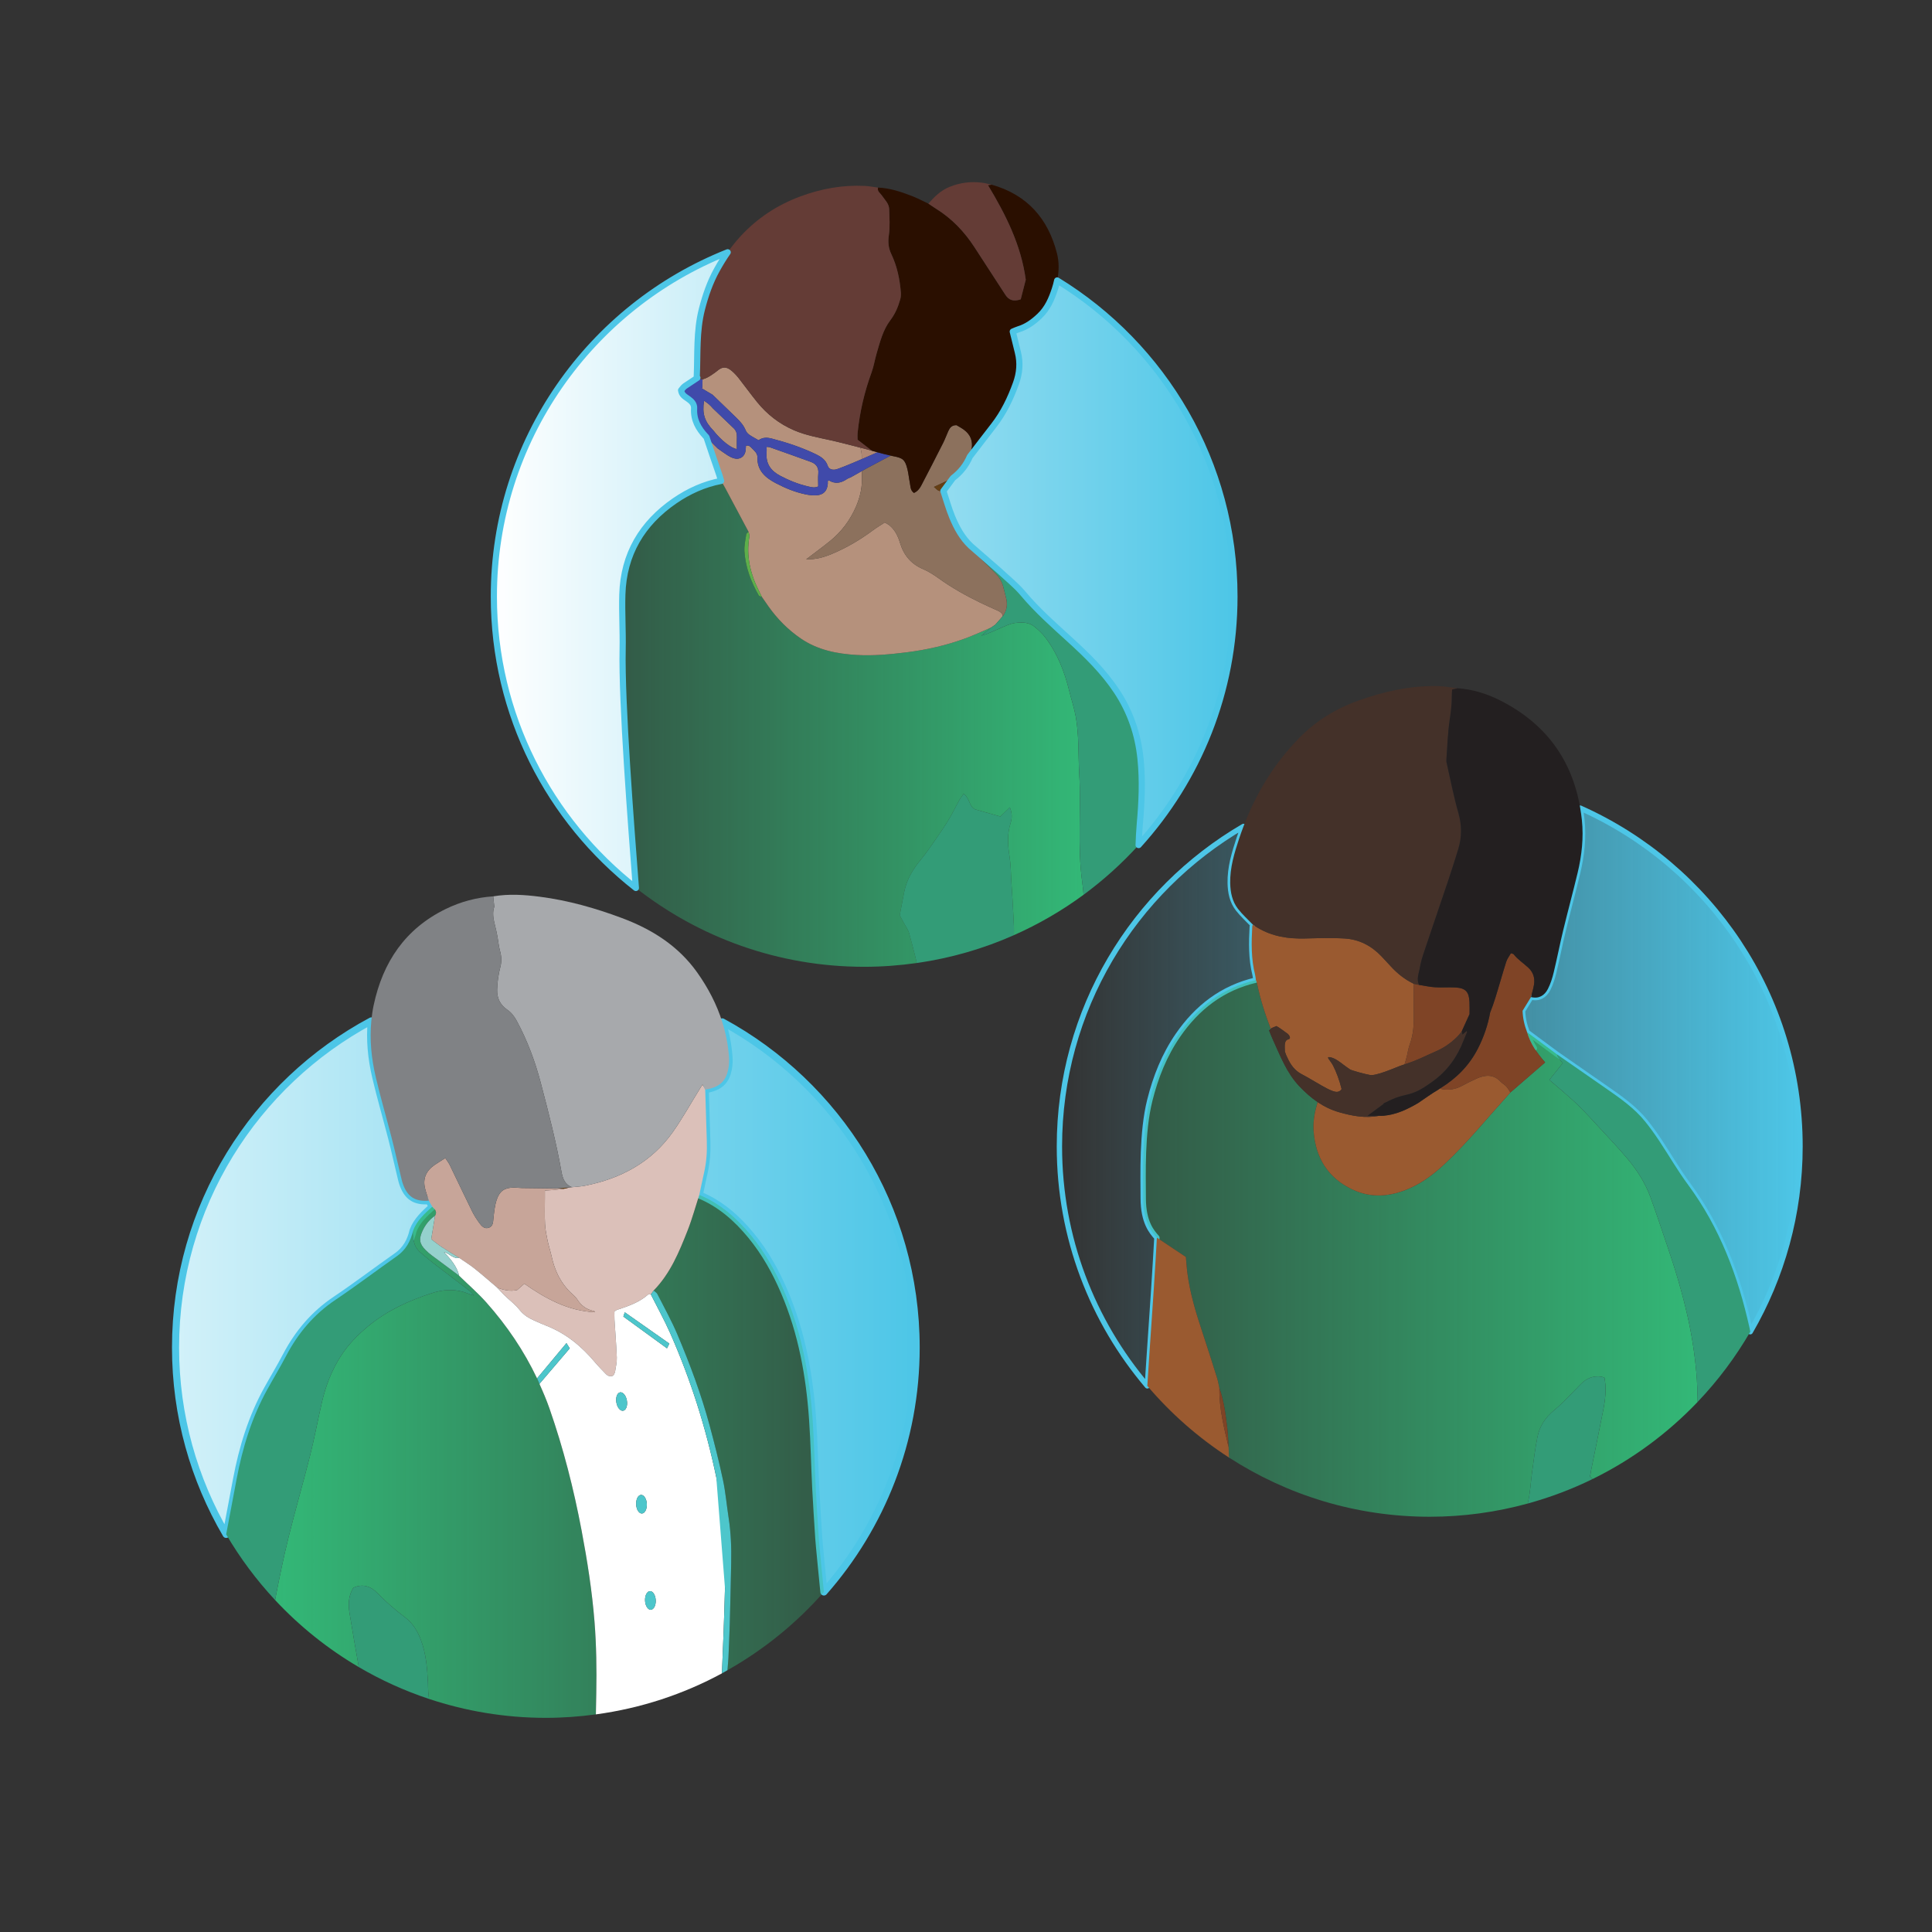 <?xml version="1.0" encoding="UTF-8"?> <svg xmlns:serif="http://www.serif.com/" xmlns="http://www.w3.org/2000/svg" xmlns:xlink="http://www.w3.org/1999/xlink" version="1.1" id="Layer_1" x="0px" y="0px" viewBox="0 0 300 300" style="enable-background:new 0 0 300 300;" xml:space="preserve"><rect x="0" y="0" width="300" height="300" fill="#333333" stroke="none"/> <style type="text/css"> .st0{fill:#D171D1;} .st1{fill:#339C77;} .st2{fill:url(#SVGID_1_);} .st3{fill:#B5917C;} .st4{fill:#8C715D;} .st5{fill:#B08874;} .st6{fill:#653F15;} .st7{fill:#5DAF4B;} .st8{fill:#404AAA;} .st9{fill:#2A0F00;} .st10{fill:#643C36;} .st11{fill:url(#SVGID_00000149359386555830911930000006528745732063742094_);} .st12{fill:none;stroke:#4DC6E7;stroke-width:0.96;stroke-linejoin:round;stroke-miterlimit:10;} .st13{fill:#ABADD3;} .st14{fill:url(#SVGID_00000088123954940406766750000013099226808470638218_);} .st15{fill:none;stroke:#4DC6E7;stroke-width:0.83;stroke-linejoin:round;stroke-miterlimit:10;} .st16{fill:url(#SVGID_00000054978342758780450140000016423902838967425708_);} .st17{fill:#9A5A30;} .st18{fill:#7F4426;} .st19{fill:#FFCA96;} .st20{fill:#443129;} .st21{fill:#231F20;} .st22{fill:#F9A94B;} .st23{fill:url(#SVGID_00000170257749593116413170000012082584703057897911_);} .st24{fill:none;stroke:#4DC6E7;stroke-width:1.104;stroke-linejoin:round;stroke-miterlimit:10;} .st25{fill:url(#SVGID_00000072973887509777635640000011348104648708178572_);} .st26{fill:#DBC0B9;} .st27{fill:#C7A599;} .st28{fill:#FFFFFF;} .st29{fill:#4DC6CB;} .st30{fill:#95D1CD;} .st31{fill:#6A3C08;} .st32{fill:#A7A9AC;} .st33{fill:#808285;} </style> <g> <g> <path class="st0" d="M108.96,60.297c0.034,0.02,0.062,0.037,0.095,0.056c0.001-0.047,0.002-0.094,0.003-0.14 C109.025,60.242,108.995,60.268,108.96,60.297z"></path> <path class="st1" d="M157.441,143.852c-0.01-0.375-0.038-0.749-0.054-1.124c-0.083-1.943-0.223-3.884-0.343-5.826 c-0.081-1.308-0.078-2.631-0.285-3.919c-0.283-1.759-0.386-3.467,0.172-5.2c0.23-0.716,0.251-1.517-0.122-2.415 c-0.535,0.517-0.982,0.95-1.47,1.422c-1.286-0.365-2.574-0.73-3.913-1.11c-0.951-0.408-0.825-1.737-1.796-2.416 c-0.287,0.419-0.537,0.728-0.726,1.069c-0.545,0.984-1.023,2.008-1.608,2.967c-0.702,1.152-1.471,2.263-2.239,3.373 c-0.637,0.92-1.273,1.847-1.986,2.707c-1.264,1.524-2.282,3.159-2.667,5.131c-0.229,1.176-0.451,2.353-0.692,3.61 c0.184,0.344,0.397,0.737,0.605,1.132c0.295,0.558,0.698,1.087,0.859,1.681c0.415,1.528,0.83,3.059,1.187,4.602 c5.292-0.754,10.348-2.23,15.072-4.322C157.447,144.76,157.453,144.306,157.441,143.852z"></path> <linearGradient id="SVGID_1_" gradientUnits="userSpaceOnUse" x1="96.615" y1="189.601" x2="168.256" y2="189.601" gradientTransform="matrix(1 0 0 -1 0 302)"> <stop offset="0" style="stop-color:#33B877;stop-opacity:0.3"></stop> <stop offset="1" style="stop-color:#33B877"></stop> </linearGradient> <path class="st2" d="M167.581,120.053c-0.167-2.91-0.016-5.835-0.53-8.742c-0.244-1.38-0.689-2.678-1.016-4.019 c-0.735-3.014-1.851-5.867-3.752-8.354c-0.448-0.586-1.014-1.095-1.579-1.577c-0.897-0.765-2.023-0.778-3.085-0.629 c-0.796,0.112-1.563,0.499-2.318,0.821c-0.958,0.408-1.891,0.875-2.925,1.159c0.503-0.42,1.007-0.84,1.51-1.26 c-1.342,0.568-2.664,1.191-4.031,1.691c-2.932,1.073-5.963,1.758-9.061,2.144c-2.568,0.321-5.146,0.563-7.736,0.416 c-3.104-0.176-6.094-0.768-8.729-2.574c-1.973-1.352-3.62-3.021-4.998-4.966c-0.346-0.489-0.684-0.983-1.026-1.475 c-0.166-0.074-0.413-0.102-0.485-0.229c-1.208-2.124-2.061-4.382-2.22-6.835c-0.057-0.874,0.151-1.768,0.276-2.648 c0.021-0.148,0.234-0.268,0.359-0.401c-1.197-2.248-2.393-4.497-3.594-6.742c-0.21-0.393-0.447-0.773-0.672-1.159 c-2.622,0.504-5.01,1.585-7.193,3.084c-5.093,3.497-7.946,8.304-8.138,14.533c-0.088,2.847,0.107,5.702,0.046,8.55 c-0.178,8.282,1.323,27.483,2.056,37.04c9.769,7.662,22.069,12.243,35.446,12.243c2.778,0,5.506-0.208,8.178-0.589 c-0.356-1.543-0.771-3.074-1.187-4.602c-0.162-0.594-0.565-1.123-0.859-1.681c-0.209-0.395-0.421-0.787-0.605-1.132 c0.241-1.257,0.462-2.434,0.692-3.61c0.385-1.972,1.403-3.607,2.667-5.131c0.713-0.86,1.348-1.787,1.986-2.707 c0.768-1.109,1.538-2.221,2.239-3.373c0.585-0.959,1.063-1.983,1.608-2.967c0.189-0.342,0.439-0.65,0.726-1.069 c0.971,0.679,0.846,2.008,1.796,2.416c1.339,0.38,2.627,0.745,3.913,1.11c0.489-0.473,0.936-0.905,1.47-1.422 c0.373,0.898,0.352,1.699,0.122,2.415c-0.558,1.734-0.455,3.441-0.172,5.2c0.207,1.288,0.204,2.611,0.285,3.919 c0.12,1.942,0.26,3.883,0.343,5.826c0.016,0.375,0.044,0.749,0.054,1.124c0.012,0.454,0.007,0.908-0.006,1.363 c3.846-1.703,7.473-3.809,10.82-6.275c-0.052-0.64-0.114-1.278-0.202-1.913C167.265,131.376,167.905,125.701,167.581,120.053z"></path> <path class="st3" d="M113.943,66.518c-1.081-1.05-2.176-2.084-3.266-3.125c-0.372-0.463-0.821-0.827-1.356-1.161 c-0.307,2.03,0.08,3.211,1.468,4.638c1.134,1.456,2.771,2.77,3.632,2.861c0-0.636-0.02-1.266,0.006-1.894 C114.449,67.319,114.306,66.871,113.943,66.518z"></path> <path class="st3" d="M154.913,94.814c-0.886-0.408-1.784-0.791-2.66-1.219c-2.261-1.104-4.455-2.321-6.501-3.799 c-0.755-0.545-1.56-1.058-2.413-1.422c-1.868-0.797-3.01-2.162-3.583-4.075c-0.316-1.055-0.789-2.034-1.671-2.749 c-0.169-0.137-0.376-0.226-0.701-0.417c-0.59,0.387-1.229,0.763-1.821,1.203c-1.997,1.482-4.124,2.737-6.419,3.69 c-1.211,0.503-2.468,0.874-3.953,0.821c1.308-0.999,2.529-1.886,3.699-2.835c1.774-1.438,3.107-3.216,4.023-5.321 c0.688-1.581,1.021-3.199,0.921-4.925c-0.012-0.204-0.005-0.408-0.009-0.613c-0.577,0.324-1.154,0.647-1.73,0.971 c-0.193,0.087-0.403,0.147-0.574,0.264c-0.894,0.611-1.809,0.822-2.795,0.215c-0.025-0.016-0.096,0.043-0.185,0.087 c0,0.131,0.009,0.281-0.001,0.431c-0.079,1.103-0.669,1.733-1.773,1.792c-0.537,0.029-1.092-0.027-1.621-0.134 c-1.643-0.335-3.185-0.965-4.666-1.742c-1.637-0.859-2.927-1.961-2.87-4.041c0.017-0.595-0.446-0.97-0.826-1.36 c-0.252-0.259-0.491-0.55-0.956-0.419c-0.019,0.262-0.02,0.534-0.061,0.8c-0.139,0.912-0.908,1.417-1.799,1.153 c-0.344-0.101-0.678-0.271-0.981-0.463c-0.535-0.34-1.044-0.721-1.564-1.085c-0.578-0.582-1.166-1.154-1.73-1.748 c0.641,1.957,1.328,3.9,1.993,5.85c0.107,0.314,0.189,0.637,0.283,0.955c0.225,0.386,0.461,0.765,0.672,1.159 c1.202,2.246,2.397,4.495,3.594,6.742c0.047,0.247,0.17,0.507,0.129,0.739c-0.523,2.968,0.133,5.724,1.449,8.37 c0.166,0.333,0.328,0.668,0.492,1.002c0.342,0.492,0.68,0.986,1.026,1.475c1.378,1.945,3.025,3.614,4.998,4.966 c2.635,1.806,5.626,2.398,8.729,2.574c2.59,0.147,5.167-0.095,7.736-0.416c3.097-0.387,6.129-1.072,9.061-2.144 c1.367-0.5,2.689-1.124,4.031-1.691c0.222-0.15,0.443-0.301,0.665-0.451c0.388-0.442,0.775-0.885,1.163-1.327 C155.662,95.187,155.295,94.99,154.913,94.814z"></path> <path class="st3" d="M125.905,71.723c-2.128-0.776-4.265-1.527-6.401-2.283c-0.109-0.039-0.236-0.026-0.464-0.048 c0,0.377,0.02,0.677-0.003,0.974c-0.128,1.663,0.687,2.753,2.092,3.499c1.396,0.741,2.852,1.324,4.393,1.677 c0.487,0.111,0.995,0.251,1.531-0.01c0-0.678-0.051-1.341,0.012-1.993C127.155,72.6,126.732,72.024,125.905,71.723z"></path> <path class="st3" d="M109.056,60.353c0.595,0.353,1.1,0.652,1.598,0.948c1.258,1.217,2.521,2.43,3.773,3.654 c0.563,0.551,1.072,1.138,1.371,1.894c0.104,0.261,0.338,0.507,0.574,0.672c0.442,0.308,0.93,0.553,1.421,0.837 c0.662-0.484,1.361-0.437,2.089-0.246c2.313,0.604,4.574,1.353,6.734,2.386c0.833,0.398,1.583,0.863,1.906,1.818 c0.181,0.535,0.66,0.68,1.187,0.599c0.397-0.061,2.086-0.751,4.103-1.618c0-0.191,0.006-0.382,0-0.572 c-0.011-0.404-0.129-0.804-0.198-1.207c-1.521-0.382-3.035-0.796-4.565-1.137c-1.936-0.431-3.89-0.771-5.731-1.56 c-2.289-0.981-4.192-2.46-5.751-4.38c-0.991-1.221-1.908-2.502-2.881-3.738c-0.322-0.409-0.689-0.794-1.086-1.13 c-0.777-0.658-1.439-0.672-2.206-0.003c-0.197,0.172-0.412,0.308-0.619,0.459c-0.517,0.375-1.058,0.702-1.687,0.884 c-0.01,0.434-0.022,0.867-0.03,1.301C109.058,60.26,109.057,60.307,109.056,60.353z"></path> <path class="st1" d="M177.099,117.819c-0.392-3.806-1.588-7.299-3.711-10.502c-2.014-3.039-4.59-5.548-7.253-7.978 c-2.524-2.302-5.081-4.553-7.287-7.187c-1.071-1.279-2.416-2.328-3.637-3.481c-1.489-1.297-2.979-2.594-4.468-3.891 c0.213,0.336,0.379,0.718,0.649,1.002c1.028,1.084,2.074,2.151,3.143,3.194c0.609,0.594,1.011,1.29,1.236,2.094 c0.171,0.61,0.313,1.229,0.464,1.844c0.245,0.998,0.089,1.921-0.52,2.759c-0.388,0.442-0.775,0.885-1.163,1.327 c-0.222,0.15-0.444,0.301-0.665,0.451c-0.503,0.42-1.007,0.84-1.51,1.26c1.035-0.284,1.968-0.75,2.925-1.159 c0.755-0.322,1.522-0.709,2.318-0.821c1.062-0.15,2.188-0.136,3.085,0.629c0.565,0.482,1.131,0.991,1.579,1.577 c1.9,2.486,3.017,5.34,3.752,8.354c0.327,1.341,0.771,2.639,1.016,4.019c0.515,2.907,0.363,5.832,0.53,8.742 c0.324,5.648-0.316,11.323,0.472,16.974c0.089,0.635,0.15,1.273,0.202,1.913c3.101-2.285,5.968-4.869,8.55-7.719 c0.038-1.097,0.089-2.193,0.186-3.285C177.292,124.561,177.447,121.199,177.099,117.819z"></path> <path class="st4" d="M133.825,73.153c0.004,0.204-0.003,0.409,0.009,0.613c0.101,1.726-0.232,3.345-0.921,4.925 c-0.916,2.104-2.249,3.882-4.023,5.321c-1.17,0.949-2.391,1.836-3.699,2.835c1.485,0.052,2.742-0.319,3.953-0.821 c2.295-0.952,4.422-2.208,6.419-3.69c0.592-0.439,1.231-0.816,1.821-1.203c0.325,0.191,0.532,0.28,0.701,0.417 c0.883,0.716,1.355,1.694,1.671,2.749c0.573,1.914,1.716,3.278,3.583,4.075c0.852,0.364,1.658,0.877,2.413,1.422 c2.046,1.478,4.24,2.695,6.501,3.799c0.876,0.428,1.774,0.811,2.66,1.219c0.382,0.176,0.748,0.373,0.801,0.859 c0.609-0.838,0.765-1.761,0.52-2.759c-0.151-0.616-0.293-1.234-0.464-1.844c-0.225-0.805-0.628-1.5-1.236-2.094 c-1.069-1.043-2.115-2.11-3.143-3.194c-0.269-0.284-0.435-0.665-0.649-1.002c-1.341-1.259-2.198-2.844-2.886-4.506 c-0.542-1.311-0.918-2.69-1.367-4.038c-0.747,0.044-0.747,0.044-1.468-0.629c1.021-0.476,1.987-0.927,2.953-1.378 c1.17-0.879,2.047-1.989,2.627-3.334c0.086-0.366,0.183-0.729,0.256-1.097c0.253-1.268-0.138-2.302-1.178-3.066 c-0.389-0.286-0.824-0.509-1.153-0.71c-0.747-0.009-1.045,0.415-1.27,0.912c-0.278,0.615-0.506,1.256-0.81,1.857 c-1.116,2.208-2.246,4.41-3.393,6.603c-0.256,0.49-0.603,0.931-1.143,1.15c-0.58-0.427-0.518-1.035-0.627-1.567 c-0.143-0.697-0.203-1.414-0.373-2.104c-0.375-1.526-0.724-1.762-2.276-2.05c-0.108-0.02-0.214-0.054-0.322-0.076 c-1.207,0.638-2.413,1.276-3.618,1.918C134.401,72.821,134.115,72.99,133.825,73.153z"></path> <path class="st5" d="M133.616,69.517c0.069,0.402,0.187,0.803,0.198,1.207c0.005,0.191-0.001,0.382,0,0.572 c0.785-0.337,1.615-0.7,2.443-1.065c-0.29-0.081-0.579-0.164-0.869-0.239C134.797,69.833,134.206,69.675,133.616,69.517 L133.616,69.517z"></path> <path class="st6" d="M146.489,76.236c0.495-0.669,0.99-1.338,1.485-2.007c-0.966,0.451-1.932,0.902-2.953,1.378 C145.743,76.28,145.743,76.28,146.489,76.236z"></path> <path class="st7" d="M116.364,83.316c0.041-0.232-0.083-0.492-0.129-0.739c-0.124,0.133-0.338,0.253-0.359,0.401 c-0.125,0.879-0.333,1.774-0.276,2.648c0.159,2.453,1.012,4.711,2.22,6.835c0.072,0.127,0.319,0.155,0.485,0.229 c-0.164-0.334-0.326-0.669-0.492-1.002C116.497,89.04,115.841,86.284,116.364,83.316z"></path> <path class="st8" d="M129.711,72.914c-0.527,0.081-1.006-0.064-1.187-0.599c-0.323-0.956-1.073-1.42-1.906-1.818 c-2.16-1.034-4.421-1.782-6.734-2.386c-0.729-0.19-1.427-0.237-2.089,0.246c-0.492-0.284-0.979-0.528-1.421-0.837 c-0.236-0.164-0.47-0.411-0.574-0.672c-0.299-0.755-0.808-1.343-1.371-1.894c-1.252-1.224-2.515-2.436-3.773-3.654 c-0.498-0.296-1.003-0.595-1.598-0.948c-0.034-0.02-0.061-0.036-0.095-0.056c0.035-0.029,0.064-0.055,0.099-0.084 c0.009-0.434,0.021-0.867,0.03-1.301c-0.252-0.041-0.505-0.083-0.744-0.122c-0.024-0.053-0.03-0.083-0.055-0.126 c-0.642,0.426-1.288,0.847-1.925,1.28c-0.258,0.175-0.436,0.467-0.606,0.655c0.1,0.739,0.612,0.992,1.05,1.303 c0.535,0.38,1.016,0.79,0.97,1.53c-0.107,1.733,0.658,3.106,1.793,4.317c0.039,0.041,0.081,0.08,0.12,0.121 c0.564,0.595,1.152,1.167,1.73,1.748c0.52,0.364,1.028,0.746,1.564,1.085c0.304,0.193,0.638,0.362,0.981,0.463 c0.89,0.263,1.659-0.242,1.799-1.153c0.041-0.266,0.042-0.537,0.061-0.8c0.465-0.132,0.704,0.16,0.956,0.419 c0.381,0.391,0.843,0.765,0.826,1.36c-0.058,2.081,1.233,3.182,2.87,4.041c1.481,0.777,3.022,1.407,4.666,1.742 c0.529,0.108,1.083,0.163,1.621,0.134c1.104-0.059,1.694-0.689,1.773-1.792c0.011-0.149,0.001-0.3,0.001-0.431 c0.089-0.044,0.16-0.102,0.185-0.087c0.986,0.607,1.901,0.396,2.795-0.215c0.171-0.117,0.382-0.177,0.574-0.264 c0.576-0.325,1.153-0.648,1.73-0.971c0.29-0.162,0.576-0.332,0.869-0.488c1.204-0.642,2.411-1.28,3.618-1.918 c-0.69-0.145-1.374-0.325-2.055-0.516c-0.828,0.365-1.659,0.728-2.443,1.065C131.797,72.163,130.107,72.853,129.711,72.914z M114.421,69.73c-0.861-0.091-2.498-1.406-3.632-2.861c-1.388-1.427-1.775-2.608-1.468-4.638c0.535,0.334,0.983,0.699,1.356,1.161 c1.09,1.04,2.186,2.075,3.266,3.125c0.363,0.353,0.506,0.801,0.484,1.318C114.4,68.464,114.421,69.095,114.421,69.73z M127.053,75.532c-0.536,0.261-1.045,0.121-1.531,0.01c-1.541-0.353-2.997-0.936-4.393-1.677c-1.406-0.746-2.22-1.836-2.092-3.499 c0.023-0.297,0.003-0.597,0.003-0.974c0.228,0.022,0.355,0.009,0.464,0.048c2.135,0.756,4.273,1.507,6.401,2.283 c0.827,0.302,1.25,0.878,1.16,1.816C127.002,74.19,127.053,74.853,127.053,75.532z"></path> <path class="st9" d="M153.974,28.675c-0.18,0.027-0.361,0.054-0.557,0.083c2.758,4.588,5.13,9.27,5.862,14.676 c-0.254,0.993-0.522,2.041-0.78,3.046c-1.105,0.38-1.843,0.14-2.38-0.691c-1.605-2.484-3.217-4.964-4.832-7.443 c-1.554-2.386-3.479-4.403-5.91-5.916c-0.414-0.258-0.811-0.541-1.216-0.813c-0.906-0.419-1.79-0.893-2.721-1.245 c-1.645-0.622-3.316-1.177-5.101-1.242c-0.166,0.579,0.336,0.841,0.587,1.215c0.455,0.678,1.12,1.264,1.145,2.142 c0.038,1.347,0.141,2.718-0.053,4.039c-0.156,1.064-0.068,1.992,0.382,2.932c0.9,1.881,1.314,3.888,1.482,5.95 c0.03,0.365-0.005,0.756-0.105,1.107c-0.33,1.152-0.779,2.225-1.531,3.213c-1.147,1.508-1.597,3.363-2.128,5.156 c-0.287,0.968-0.434,1.984-0.779,2.928c-1.111,3.036-1.842,6.153-2.166,9.366c-0.044,0.433-0.006,0.874-0.006,1.102 c0.868,0.67,1.543,1.19,2.218,1.711c0.29,0.076,0.58,0.158,0.869,0.239c0.682,0.191,1.365,0.371,2.055,0.516 c0.108,0.023,0.214,0.056,0.322,0.076c1.552,0.288,1.902,0.524,2.276,2.05c0.169,0.69,0.23,1.406,0.373,2.104 c0.109,0.532,0.047,1.14,0.627,1.567c0.54-0.219,0.887-0.661,1.143-1.15c1.147-2.193,2.277-4.395,3.393-6.603 c0.304-0.602,0.532-1.242,0.81-1.857c0.225-0.497,0.523-0.921,1.27-0.912c0.329,0.2,0.764,0.424,1.153,0.71 c1.04,0.764,1.431,1.798,1.178,3.066c-0.073,0.368-0.17,0.731-0.256,1.097c1.233-1.605,2.459-3.217,3.704-4.815 c1.54-1.977,2.603-4.195,3.449-6.542c0.579-1.607,0.715-3.206,0.292-4.858c-0.267-1.045-0.517-2.095-0.785-3.188 c0.328-0.133,0.593-0.266,0.872-0.35c1.292-0.388,2.326-1.149,3.297-2.072c1.223-1.162,1.857-2.625,2.361-4.163 c0.146-0.447,0.269-0.9,0.365-1.355c0.292-1.393,0.326-2.814-0.026-4.197C162.75,33.929,159.478,30.219,153.974,28.675z"></path> <path class="st10" d="M151.288,38.346c1.614,2.478,3.226,4.958,4.832,7.443c0.537,0.831,1.275,1.071,2.38,0.691 c0.257-1.005,0.525-2.053,0.78-3.046c-0.732-5.406-3.103-10.088-5.862-14.676c0.196-0.029,0.376-0.056,0.557-0.083 c-0.506-0.105-1.007-0.247-1.518-0.31c-1.726-0.215-3.372-0.01-5.019,0.656c-1.387,0.561-2.342,1.533-3.275,2.596 c0.405,0.272,0.802,0.555,1.216,0.813C147.808,33.942,149.733,35.96,151.288,38.346z"></path> <path class="st10" d="M108.986,48.036c-0.87,3.42-0.64,6.931-0.79,10.409c-0.003,0.062,0.052,0.144,0.095,0.219 c0.024,0.044,0.031,0.073,0.055,0.126c0.239,0.039,0.491,0.08,0.744,0.122c0.629-0.182,1.17-0.509,1.687-0.884 c0.207-0.151,0.422-0.287,0.619-0.459c0.768-0.668,1.429-0.655,2.206,0.003c0.397,0.336,0.764,0.721,1.086,1.13 c0.973,1.236,1.89,2.517,2.881,3.738c1.558,1.92,3.462,3.399,5.751,4.38c1.842,0.789,3.795,1.129,5.731,1.56 c1.53,0.34,3.044,0.755,4.565,1.137l0,0c0.591,0.158,1.181,0.316,1.772,0.474c-0.675-0.521-1.35-1.041-2.218-1.711 c0-0.228-0.038-0.669,0.006-1.102c0.324-3.213,1.055-6.33,2.166-9.366c0.346-0.944,0.493-1.96,0.779-2.928 c0.53-1.792,0.981-3.648,2.128-5.156c0.752-0.989,1.201-2.061,1.531-3.213c0.101-0.351,0.135-0.742,0.105-1.107 c-0.168-2.062-0.582-4.07-1.482-5.95c-0.45-0.941-0.538-1.868-0.382-2.932c0.194-1.321,0.09-2.692,0.053-4.039 c-0.025-0.878-0.69-1.465-1.145-2.142c-0.252-0.374-0.754-0.637-0.587-1.215c-0.702-0.091-1.401-0.231-2.106-0.264 c-3.42-0.163-6.714,0.435-9.922,1.621c-3.62,1.338-6.735,3.386-9.357,6.235c-0.717,0.779-1.364,1.6-1.96,2.455 c-0.599,0.86-1.147,1.756-1.66,2.678C110.254,43.799,109.533,45.889,108.986,48.036z"></path> </g> <g> <g> <linearGradient id="SVGID_00000116199741387000319380000011123558659791516333_" gradientUnits="userSpaceOnUse" x1="76.685" y1="213.471" x2="191.684" y2="213.471" gradientTransform="matrix(1 0 0 -1 0 302)"> <stop offset="0" style="stop-color:#FFFFFF"></stop> <stop offset="1" style="stop-color:#4DC6E7"></stop> </linearGradient> <path style="fill:url(#SVGID_00000116199741387000319380000011123558659791516333_);" d="M176.805,131.221 c9.245-10.204,14.879-23.741,14.879-38.595c0-20.774-11.019-38.971-27.528-49.076c-0.095,0.456-0.218,0.908-0.365,1.355 c-0.504,1.539-1.138,3.002-2.361,4.163c-0.972,0.923-2.005,1.684-3.297,2.072c-0.279,0.084-0.544,0.217-0.872,0.35 c0.268,1.093,0.518,2.143,0.785,3.188c0.422,1.653,0.287,3.252-0.292,4.858c-0.846,2.347-1.909,4.565-3.449,6.542 c-1.245,1.598-2.47,3.21-3.704,4.815c-0.58,1.346-1.457,2.455-2.627,3.334c-0.495,0.669-0.99,1.338-1.485,2.007 c0.45,1.349,0.825,2.728,1.367,4.038c0.688,1.662,1.544,3.247,2.886,4.506c1.489,1.297,2.979,2.594,4.468,3.891 c1.221,1.153,2.566,2.202,3.637,3.481c2.206,2.634,4.764,4.885,7.287,7.187c2.664,2.429,5.239,4.938,7.253,7.978 c2.123,3.204,3.319,6.697,3.711,10.503c0.348,3.38,0.193,6.742-0.108,10.117C176.894,129.028,176.843,130.124,176.805,131.221z M111.336,41.853c0.513-0.922,1.06-1.818,1.66-2.678c-21.267,8.438-36.311,29.181-36.311,53.451 c0,18.379,8.633,34.731,22.054,45.257c-0.733-9.557-2.233-28.758-2.056-37.04c0.061-2.849-0.133-5.703-0.046-8.55 c0.192-6.229,3.045-11.036,8.138-14.533c2.183-1.499,4.571-2.581,7.193-3.084c-0.093-0.319-0.175-0.641-0.282-0.955 c-0.664-1.95-1.351-3.892-1.993-5.85c-0.039-0.041-0.081-0.079-0.12-0.121c-1.135-1.211-1.9-2.584-1.793-4.317 c0.046-0.74-0.435-1.151-0.97-1.53c-0.438-0.311-0.95-0.564-1.05-1.303c0.17-0.188,0.348-0.48,0.605-0.655 c0.637-0.433,1.283-0.854,1.925-1.28c-0.042-0.076-0.097-0.157-0.095-0.219c0.15-3.478-0.081-6.99,0.79-10.409 C109.533,45.889,110.254,43.799,111.336,41.853z"></path> </g> <g> <path class="st12" d="M176.805,131.221c9.245-10.204,14.879-23.741,14.879-38.595c0-20.774-11.019-38.971-27.528-49.076 c-0.095,0.456-0.218,0.908-0.365,1.355c-0.504,1.539-1.138,3.002-2.361,4.163c-0.972,0.923-2.005,1.684-3.297,2.072 c-0.279,0.084-0.544,0.217-0.872,0.35c0.268,1.093,0.518,2.143,0.785,3.188c0.422,1.653,0.287,3.252-0.292,4.858 c-0.846,2.347-1.909,4.565-3.449,6.542c-1.245,1.598-2.47,3.21-3.704,4.815c-0.58,1.346-1.457,2.455-2.627,3.334 c-0.495,0.669-0.99,1.338-1.485,2.007c0.45,1.349,0.825,2.728,1.367,4.038c0.688,1.662,1.544,3.247,2.886,4.506 c1.489,1.297,2.979,2.594,4.468,3.891c1.221,1.153,2.566,2.202,3.637,3.481c2.206,2.634,4.764,4.885,7.287,7.187 c2.664,2.429,5.239,4.938,7.253,7.978c2.123,3.204,3.319,6.697,3.711,10.503c0.348,3.38,0.193,6.742-0.108,10.117 C176.894,129.028,176.843,130.124,176.805,131.221z M111.336,41.853c0.513-0.922,1.06-1.818,1.66-2.678 c-21.267,8.438-36.311,29.181-36.311,53.451c0,18.379,8.633,34.731,22.054,45.257c-0.733-9.557-2.233-28.758-2.056-37.04 c0.061-2.849-0.133-5.703-0.046-8.55c0.192-6.229,3.045-11.036,8.138-14.533c2.183-1.499,4.571-2.581,7.193-3.084 c-0.093-0.319-0.175-0.641-0.282-0.955c-0.664-1.95-1.351-3.892-1.993-5.85c-0.039-0.041-0.081-0.079-0.12-0.121 c-1.135-1.211-1.9-2.584-1.793-4.317c0.046-0.74-0.435-1.151-0.97-1.53c-0.438-0.311-0.95-0.564-1.05-1.303 c0.17-0.188,0.348-0.48,0.605-0.655c0.637-0.433,1.283-0.854,1.925-1.28c-0.042-0.076-0.097-0.157-0.095-0.219 c0.15-3.478-0.081-6.99,0.79-10.409C109.533,45.889,110.254,43.799,111.336,41.853z"></path> </g> </g> </g> <g> <path class="st13" d="M217.601,151.573c0.595,0.458,1.235,0.857,1.926,1.188c0.278,0.059,0.556,0.118,0.834,0.177 c-0.278-0.059-0.556-0.118-0.834-0.177C218.836,152.43,218.196,152.031,217.601,151.573z"></path> <path class="st13" d="M234.27,169.935c-1.574,1.735-3.101,3.512-4.655,5.265C231.169,173.447,232.696,171.67,234.27,169.935z"></path> <g> <g> <linearGradient id="SVGID_00000024683237036182290770000014700826873190956192_" gradientUnits="userSpaceOnUse" x1="164.505" y1="131.658" x2="279.506" y2="131.658" gradientTransform="matrix(1 0 0 -1 0 302)"> <stop offset="0" style="stop-color:#4DC6E7;stop-opacity:0"></stop> <stop offset="1" style="stop-color:#4DC6E7"></stop> </linearGradient> <path style="fill:url(#SVGID_00000024683237036182290770000014700826873190956192_);" d="M245.379,125.486 c0.102,0.607,0.192,1.223,0.257,1.855c0.283,2.743-0.015,5.489-0.658,8.174c-0.72,3.008-1.531,5.995-2.258,9.001 c-0.52,2.152-0.939,4.329-1.461,6.481c-0.213,0.88-0.489,1.769-0.901,2.569c-0.525,1.022-1.402,1.562-2.624,1.254 c-0.417,0.678-0.832,1.356-1.309,2.133c0.029,1.084,0.275,2.225,0.703,3.331c0.26,0.896,0.65,1.715,1.131,2.486 c-0.48-0.771-0.871-1.59-1.131-2.486c1.527,1.131,3.055,2.262,4.582,3.394c2.59,1.8,5.182,3.599,7.77,5.402 c2.168,1.51,4.337,3.024,6.009,5.109c0.746,0.931,1.448,1.903,2.109,2.896c1.519,2.284,2.892,4.673,4.519,6.876 c4.929,6.673,7.769,14.219,9.547,22.231c0.044,0.199,0.075,0.399,0.118,0.598c4.903-8.464,7.724-18.285,7.724-28.771 C279.506,154.588,265.483,134.445,245.379,125.486z M194.451,143.866c0.006-0.101,0.054-0.2,0.083-0.3 c-0.773-0.809-1.617-1.562-2.3-2.441c-0.889-1.145-1.175-2.54-1.207-3.968c-0.054-2.431,0.65-4.722,1.401-6.992 c0.206-0.621,0.43-1.231,0.659-1.838c-17.089,9.967-28.582,28.482-28.582,49.692c0,14.18,5.143,27.153,13.653,37.178 c0.344-5.659,0.969-14.056,1.278-19.434c0.068-1.193,0.138-2.387,0.207-3.58c-0.823-0.909-2.115-2.411-2.123-6.118 s-0.23-10.212,1.02-15.211c0.903-3.613,2.253-7.022,4.375-10.104c2.985-4.335,6.903-7.35,12.097-8.564 c-0.04-0.275-0.055-0.555-0.123-0.823C194.267,148.891,194.311,146.382,194.451,143.866z"></path> </g> <g> <path class="st15" d="M245.379,125.486c0.102,0.607,0.192,1.223,0.257,1.855c0.283,2.743-0.015,5.489-0.658,8.174 c-0.72,3.008-1.531,5.995-2.258,9.001c-0.52,2.152-0.939,4.329-1.461,6.481c-0.213,0.88-0.489,1.769-0.901,2.569 c-0.525,1.022-1.402,1.562-2.624,1.254c-0.417,0.678-0.832,1.356-1.309,2.133c0.029,1.084,0.275,2.225,0.703,3.331 c0.26,0.896,0.65,1.715,1.131,2.486c-0.48-0.771-0.871-1.59-1.131-2.486c1.527,1.131,3.055,2.262,4.582,3.394 c2.59,1.8,5.182,3.599,7.77,5.402c2.168,1.51,4.337,3.024,6.009,5.109c0.746,0.931,1.448,1.903,2.109,2.896 c1.519,2.284,2.892,4.673,4.519,6.876c4.929,6.673,7.769,14.219,9.547,22.231c0.044,0.199,0.075,0.399,0.118,0.598 c4.903-8.464,7.724-18.285,7.724-28.771C279.506,154.588,265.483,134.445,245.379,125.486z M194.451,143.866 c0.006-0.101,0.054-0.2,0.083-0.3c-0.773-0.809-1.617-1.562-2.3-2.441c-0.889-1.145-1.175-2.54-1.207-3.968 c-0.054-2.431,0.65-4.722,1.401-6.992c0.206-0.621,0.43-1.231,0.659-1.838c-17.089,9.967-28.582,28.482-28.582,49.692 c0,14.18,5.143,27.153,13.653,37.178c0.344-5.659,0.969-14.056,1.278-19.434c0.068-1.193,0.138-2.387,0.207-3.58 c-0.823-0.909-2.115-2.411-2.123-6.118s-0.23-10.212,1.02-15.211c0.903-3.613,2.253-7.022,4.375-10.104 c2.985-4.335,6.903-7.35,12.097-8.564c-0.04-0.275-0.055-0.555-0.123-0.823C194.267,148.891,194.311,146.382,194.451,143.866z"></path> </g> </g> <path class="st13" d="M190.779,224.719c0.017,0.482,0.033,0.963,0.05,1.445c0.004,0.056,0.01,0.112,0.014,0.168l0,0 c-0.004-0.056-0.01-0.112-0.014-0.168C190.813,225.682,190.796,225.201,190.779,224.719z"></path> <linearGradient id="SVGID_00000173121437196353259610000017727935353331949478_" gradientUnits="userSpaceOnUse" x1="177.501" y1="108.145" x2="263.611" y2="108.145" gradientTransform="matrix(1 0 0 -1 0 302)"> <stop offset="0" style="stop-color:#33B877;stop-opacity:0.3"></stop> <stop offset="1" style="stop-color:#33B877"></stop> </linearGradient> <path style="fill:url(#SVGID_00000173121437196353259610000017727935353331949478_);" d="M262.019,204.281 c-0.837-3.669-1.902-7.269-3.127-10.825c-0.869-2.524-1.69-5.066-2.611-7.571c-0.806-2.195-2.057-4.161-3.554-5.944 c-1.329-1.584-2.758-3.086-4.161-4.607c-1.166-1.264-2.323-2.54-3.55-3.744c-1.05-1.03-2.191-1.967-3.296-2.939 c-0.341-0.3-0.696-0.582-1.146-0.957c0.749-0.935,1.393-1.74,2.101-2.625c-0.278-0.302-0.552-0.563-0.777-0.859 c-0.109-0.142-0.128-0.352-0.189-0.531c-1.528-1.131-3.055-2.262-4.582-3.394c0.26,0.896,0.65,1.715,1.131,2.486 c0.48,0.771,1.05,1.494,1.668,2.199c-1.814,1.57-3.601,3.117-5.388,4.664c-0.091,0.099-0.179,0.202-0.269,0.302 c-1.574,1.735-3.101,3.512-4.655,5.265c-1.643,1.854-3.32,3.677-5.124,5.383c-1.668,1.576-3.458,2.988-5.578,3.923 c-2.966,1.308-5.97,1.609-8.971,0.168c-3.726-1.789-5.622-4.847-5.955-8.914c-0.116-1.414,0.087-2.804,0.494-4.164 c0.049-0.164,0.082-0.312,0.12-0.466c-1.019-0.688-1.95-1.52-2.833-2.449c-1.975-2.08-2.934-4.678-4.09-7.19 c-0.219-0.474-0.4-0.966-0.612-1.482c0.093-0.089,0.175-0.166,0.259-0.246c-0.889-2.301-1.637-4.648-2.137-7.08 c-0.035-0.17-0.115-0.331-0.174-0.496c-5.194,1.214-9.112,4.229-12.097,8.564c-2.121,3.082-3.472,6.491-4.375,10.104 c-1.249,4.999-1.028,11.503-1.02,15.211c0.009,3.707,1.301,5.209,2.123,6.118c1.457,0.971,2.915,1.943,4.504,3.002 c0.059,0.683,0.105,1.517,0.209,2.344c0.399,3.186,1.321,6.241,2.332,9.276c0.798,2.398,1.558,4.808,2.316,7.219 c0.157,0.499,0.231,1.023,0.344,1.536c0.361,1.009,0.604,2.042,0.789,3.086c0.185,1.044,0.311,2.1,0.437,3.155 c0.116,0.966,0.14,1.944,0.206,2.917c0.017,0.482,0.033,0.963,0.05,1.445c0.004,0.056,0.01,0.112,0.014,0.168 c8.981,5.805,19.673,9.188,31.162,9.188c5.271,0,10.371-0.723,15.221-2.052c0.033-0.153,0.06-0.306,0.094-0.459 c0.313-1.432,0.371-2.919,0.574-4.376c0.257-1.839,0.473-3.688,0.839-5.505c0.334-1.656,1.199-2.994,2.554-4.114 c1.509-1.246,2.819-2.734,4.209-4.124c0.876-0.875,1.908-1.296,3.152-1.122c0.135,0.019,0.262,0.086,0.497,0.166 c0.045,0.344,0.112,0.712,0.14,1.083c0.148,1.957-0.326,3.842-0.697,5.736c-0.507,2.585-1.046,5.164-1.564,7.747 c-0.04,0.202-0.022,0.417-0.16,0.779l0.428,0.388c6.136-3.01,11.65-7.086,16.317-11.98c-0.025-1.529-0.072-3.057-0.207-4.577 C263.139,210.141,262.684,207.193,262.019,204.281z"></path> <path class="st17" d="M207.949,172.71c-1.231-0.352-2.334-0.894-3.349-1.579c-0.038,0.154-0.071,0.302-0.12,0.466 c-0.407,1.36-0.61,2.75-0.494,4.164c0.333,4.067,2.23,7.125,5.955,8.914c3.001,1.441,6.005,1.14,8.971-0.168 c2.121-0.935,3.91-2.347,5.578-3.923c1.805-1.706,3.481-3.529,5.124-5.383c1.554-1.753,3.081-3.531,4.655-5.265 c0.09-0.1,0.178-0.202,0.269-0.302c-0.212-0.314-0.391-0.658-0.644-0.933c-0.258-0.281-0.621-0.464-0.883-0.742 c-1.137-1.205-2.431-1.062-3.77-0.458c-0.768,0.347-1.52,0.731-2.264,1.126c-0.966,0.513-1.975,0.698-3.119,0.487 c-0.05-0.042-0.123-0.104-0.175-0.148c-0.138,0.085-0.26,0.186-0.401,0.268c-1.057,0.615-2.043,1.353-3.061,2.034 c-1.685,0.992-3.431,1.821-5.419,1.986c-0.206,0.017-0.414,0.003-0.621,0.004C212.051,173.679,209.984,173.291,207.949,172.71z"></path> <path class="st17" d="M198.206,159.324c0.524,0.279,1.276,0.877,1.784,1.234c0,0,0.676,0.671,0.045,0.837 c-0.631,0.166-0.552,0.937-0.519,1.889c0.267,0.75,0.126,0.367,0.38,0.93c0.482,1.072,1.12,2.008,2.221,2.578 c1.057,0.548,2.064,1.191,3.104,1.773c0.55,0.307,1.104,0.626,1.693,0.839c0.476,0.172,1.029,0.294,1.413-0.294 c-0.317-1.325-0.85-2.733-1.316-3.63c-0.465-0.897-1.295-1.495-0.365-1.295c0.93,0.199,1.888,1.16,2.916,1.82 c0.027,0.172,2.809,0.877,3.013,0.883c0.919,0.363,4.302-1.225,5.163-1.494c0.128-0.04,0.232-0.076,0.351-0.114 c0.149-0.45,0.284-0.906,0.391-1.378c0.132-0.582,0.223-1.181,0.429-1.736c0.588-1.582,0.656-3.215,0.621-4.875 c-0.032-1.51-0.003-3.02-0.001-4.531c-0.691-0.331-1.331-0.73-1.926-1.188c-0.595-0.458-1.146-0.974-1.659-1.54 c-0.473-0.521-0.952-1.036-1.437-1.545c-1.57-1.643-3.465-2.629-5.752-2.765c-1.052-0.062-2.108-0.069-3.162-0.064 c-1.301,0.006-2.602,0.085-3.903,0.068c-2.586-0.034-5.014-0.633-7.155-2.161c-0.029,0.1-0.077,0.199-0.083,0.3 c-0.14,2.515-0.184,5.025,0.439,7.497c0.068,0.268,0.083,0.548,0.123,0.823c0.059,0.165,0.139,0.326,0.174,0.496 c0.5,2.433,1.248,4.78,2.137,7.08c0.042-0.04,0.088-0.083,0.13-0.123C197.676,159.546,197.899,159.453,198.206,159.324z"></path> <path class="st17" d="M190.779,224.719c-0.716-3.015-1.479-6.023-1.432-9.158c-0.113-0.513-0.187-1.038-0.344-1.536 c-0.758-2.411-1.518-4.821-2.316-7.219c-1.011-3.035-1.933-6.09-2.332-9.276c-0.104-0.827-0.15-1.661-0.209-2.344 c-1.589-1.059-3.047-2.031-4.504-3.002c-0.069,1.193-0.139,2.387-0.207,3.58c-0.309,5.378-0.934,13.775-1.278,19.434 c3.645,4.295,7.909,8.043,12.656,11.115c0.005-0.05,0.01-0.099,0.015-0.149C190.813,225.682,190.796,225.201,190.779,224.719z"></path> <path class="st1" d="M262.117,183.961c-1.627-2.203-3-4.592-4.519-6.876c-0.661-0.994-1.363-1.965-2.109-2.896 c-1.672-2.086-3.841-3.6-6.009-5.109c-2.588-1.803-5.18-3.602-7.77-5.402c0.06,0.179,0.08,0.389,0.189,0.531 c0.226,0.296,0.499,0.557,0.777,0.859c-0.708,0.885-1.352,1.69-2.101,2.625c0.45,0.375,0.806,0.657,1.146,0.957 c1.105,0.973,2.247,1.91,3.296,2.939c1.227,1.204,2.384,2.48,3.55,3.744c1.403,1.521,2.832,3.022,4.161,4.607 c1.497,1.784,2.748,3.749,3.554,5.944c0.92,2.505,1.741,5.047,2.611,7.571c1.224,3.556,2.29,7.157,3.127,10.825 c0.665,2.913,1.12,5.86,1.384,8.828c0.135,1.519,0.182,3.048,0.207,4.577c3.134-3.286,5.881-6.941,8.172-10.896 c-0.043-0.199-0.074-0.399-0.118-0.598C269.887,198.18,267.046,190.635,262.117,183.961z"></path> <path class="st18" d="M226.977,168.627c0.744-0.396,1.496-0.78,2.264-1.126c1.339-0.604,2.633-0.747,3.77,0.458 c0.262,0.278,0.625,0.461,0.883,0.742c0.254,0.275,0.433,0.619,0.644,0.933c1.787-1.547,3.574-3.094,5.388-4.664 c-0.618-0.705-1.188-1.428-1.668-2.199c-0.481-0.771-0.871-1.59-1.131-2.486c-0.428-1.106-0.674-2.247-0.703-3.331 c0.477-0.777,0.893-1.455,1.309-2.133c0.16-0.646,0.364-1.286,0.47-1.941c0.162-0.998-0.122-1.906-0.86-2.596 c-0.762-0.712-1.654-1.281-2.31-2.111c-0.054-0.068-0.186-0.074-0.415-0.157c-0.245,0.436-0.58,0.853-0.731,1.328 c-0.596,1.872-1.115,3.769-1.703,5.644c-0.238,0.757-0.501,1.509-0.798,2.245c-0.347,1.946-0.989,3.802-1.89,5.571 c-1.34,2.631-3.327,4.63-5.813,6.163c0.052,0.044,0.126,0.106,0.175,0.148C225.002,169.325,226.011,169.14,226.977,168.627z"></path> <path class="st18" d="M219.528,157.292c0.035,1.659-0.033,3.293-0.621,4.875c-0.206,0.555-0.297,1.154-0.429,1.736 c-0.107,0.472-0.243,0.929-0.391,1.378c2.186-0.706,2.829-1.142,4.98-2.078c2.269-0.987,3.72-2.689,3.927-3.092 c0.398-0.882,0.803-1.76,1.199-2.642c-0.002-0.63,0.02-1.261-0.011-1.89c-0.079-1.587-0.612-2.154-2.184-2.242 c-1.051-0.059-2.11,0.032-3.16-0.034c-0.83-0.051-1.651-0.238-2.477-0.364c-0.278-0.059-0.556-0.118-0.834-0.177 C219.525,154.271,219.497,155.782,219.528,157.292z"></path> <path class="st1" d="M247.025,228.499c0.518-2.583,1.057-5.162,1.564-7.747c0.372-1.894,0.845-3.779,0.697-5.736 c-0.028-0.371-0.095-0.739-0.14-1.083c-0.235-0.08-0.363-0.147-0.497-0.166c-1.244-0.174-2.276,0.246-3.152,1.122 c-1.39,1.389-2.699,2.878-4.209,4.124c-1.355,1.119-2.221,2.457-2.554,4.114c-0.366,1.818-0.582,3.667-0.839,5.505 c-0.203,1.458-0.261,2.944-0.574,4.376c-0.033,0.153-0.061,0.306-0.094,0.459c3.499-0.959,6.867-2.233,10.066-3.802l-0.428-0.388 C247.003,228.915,246.985,228.701,247.025,228.499z"></path> <path class="st19" d="M190.814,226.313c0.01,0.006,0.02,0.013,0.029,0.019c-0.004-0.056-0.01-0.112-0.014-0.168 C190.824,226.213,190.819,226.263,190.814,226.313z"></path> <path class="st18" d="M190.574,221.802c-0.126-1.055-0.252-2.11-0.437-3.155c-0.185-1.044-0.428-2.077-0.789-3.086 c-0.048,3.135,0.715,6.143,1.432,9.158C190.714,223.746,190.69,222.769,190.574,221.802z"></path> <path class="st20" d="M223.066,163.203c-2.151,0.936-2.794,1.372-4.98,2.078c-0.119,0.038-0.223,0.074-0.351,0.114 c-0.861,0.268-4.244,1.857-5.163,1.494c-0.204-0.006-2.986-0.711-3.013-0.883c-1.028-0.659-1.986-1.621-2.916-1.82 s-0.099,0.399,0.365,1.295c0.465,0.897,0.999,2.304,1.316,3.63c-0.384,0.587-0.937,0.466-1.413,0.294 c-0.589-0.213-1.143-0.531-1.693-0.839c-1.04-0.581-2.046-1.225-3.104-1.773c-1.101-0.57-1.739-1.506-2.221-2.578 c-0.254-0.564-0.112-0.181-0.38-0.93c-0.033-0.952-0.112-1.723,0.519-1.889c0.631-0.166-0.045-0.837-0.045-0.837 c-0.508-0.357-1.259-0.955-1.784-1.234c-0.306,0.129-0.529,0.222-0.752,0.316c-0.041,0.039-0.088,0.083-0.13,0.123 c-0.084,0.08-0.166,0.157-0.259,0.246c0.212,0.517,0.393,1.008,0.612,1.482c1.156,2.512,2.115,5.11,4.09,7.19 c0.883,0.929,1.814,1.761,2.833,2.449c1.016,0.685,2.118,1.228,3.349,1.579c2.035,0.582,4.101,0.969,6.232,0.55h-1.828 c0.938-0.694,1.726-1.278,2.515-1.862c-0.016-0.016-0.033-0.033-0.049-0.05c0.624-0.292,1.233-0.625,1.877-0.863 c0.65-0.24,1.329-0.409,2.004-0.568c1.44-0.339,2.618-1.166,3.785-2.006c2.257-1.624,3.808-3.789,4.793-6.376 c0.161-0.424,0.35-0.837,0.522-1.257c0.01-0.024-0.018-0.063-0.059-0.187c-0.204,0.177-0.387,0.334-0.64,0.554 c-0.045-0.223-0.076-0.379-0.107-0.536C226.786,160.514,225.335,162.215,223.066,163.203z"></path> <path class="st20" d="M191.027,137.157c0.032,1.428,0.318,2.823,1.207,3.968c0.683,0.879,1.527,1.632,2.3,2.441 c2.141,1.529,4.569,2.127,7.155,2.161c1.3,0.017,2.602-0.062,3.903-0.068c1.054-0.004,2.11,0.002,3.162,0.064 c2.287,0.136,4.182,1.122,5.752,2.765c0.486,0.508,0.965,1.024,1.437,1.545c0.513,0.566,1.064,1.082,1.659,1.54 s1.235,0.857,1.926,1.188c0.278,0.059,0.556,0.118,0.834,0.177c-0.465-0.911-0.027-1.802,0.112-2.681 c0.136-0.862,0.41-1.709,0.688-2.542c1.217-3.635,2.465-7.26,3.685-10.894c0.547-1.631,1.066-3.271,1.574-4.914 c0.584-1.891,0.592-3.75,0.033-5.694c-0.736-2.563-1.233-5.195-1.828-7.798c-0.031-0.136-0.044-0.281-0.033-0.42 c0.157-2.097,0.21-4.209,0.522-6.283c0.179-1.188,0.331-2.357,0.318-3.554c-0.003-0.345,0.034-0.69,0.057-1.091 c0.319-0.074,0.583-0.135,0.847-0.197c-1.043-0.116-2.084-0.314-3.128-0.334c-4.235-0.079-8.298,0.827-12.266,2.245 c-3.529,1.261-6.619,3.156-9.258,5.863c-3.875,3.975-6.663,8.572-8.597,13.684c-0.23,0.607-0.453,1.217-0.659,1.838 C191.677,132.435,190.973,134.726,191.027,137.157z"></path> <path class="st21" d="M232.982,108.779c-2.073-1.053-4.294-1.747-6.646-1.91c-0.264,0.061-0.528,0.122-0.847,0.197 c-0.023,0.401-0.06,0.747-0.057,1.091c0.012,1.197-0.14,2.366-0.318,3.554c-0.312,2.074-0.366,4.186-0.522,6.283 c-0.01,0.139,0.002,0.284,0.033,0.42c0.595,2.603,1.091,5.235,1.828,7.798c0.559,1.944,0.551,3.803-0.033,5.694 c-0.508,1.643-1.027,3.284-1.574,4.914c-1.219,3.634-2.468,7.259-3.685,10.894c-0.279,0.832-0.552,1.679-0.688,2.542 c-0.138,0.879-0.577,1.77-0.112,2.681c0.825,0.126,1.647,0.313,2.477,0.364c1.05,0.065,2.109-0.026,3.16,0.034 c1.571,0.088,2.105,0.655,2.184,2.242c0.031,0.629,0.009,1.26,0.011,1.89c-0.396,0.882-0.802,1.76-1.199,2.642 c0.031,0.156,0.063,0.313,0.107,0.536c0.254-0.22,0.436-0.377,0.64-0.554c0.041,0.125,0.069,0.164,0.059,0.187 c-0.172,0.42-0.361,0.833-0.522,1.257c-0.986,2.586-2.536,4.752-4.793,6.376c-1.167,0.839-2.345,1.667-3.785,2.006 c-0.675,0.159-1.354,0.328-2.004,0.568c-0.644,0.238-1.253,0.571-1.877,0.863c0.016,0.016,0.033,0.033,0.049,0.05 c-0.789,0.584-1.578,1.168-2.515,1.862h1.828c0.207,0,0.415,0.014,0.621-0.004c1.988-0.165,3.734-0.994,5.419-1.986 c1.018-0.682,2.004-1.419,3.061-2.034c0.142-0.082,0.263-0.183,0.401-0.268c2.486-1.534,4.473-3.532,5.813-6.163 c0.901-1.769,1.542-3.625,1.89-5.571c0.297-0.736,0.561-1.488,0.798-2.245c0.589-1.875,1.107-3.772,1.703-5.644 c0.151-0.475,0.486-0.892,0.731-1.328c0.229,0.083,0.361,0.09,0.415,0.157c0.657,0.83,1.549,1.4,2.31,2.111 c0.738,0.69,1.023,1.598,0.86,2.596c-0.107,0.655-0.31,1.294-0.47,1.941c1.221,0.309,2.099-0.232,2.624-1.254 c0.412-0.801,0.688-1.69,0.901-2.569c0.522-2.152,0.941-4.329,1.461-6.481c0.727-3.006,1.538-5.993,2.258-9.001 c0.643-2.685,0.941-5.431,0.658-8.174c-0.065-0.632-0.155-1.248-0.257-1.855C244.114,117.978,240.014,112.351,232.982,108.779z"></path> </g> <g> <path class="st22" d="M71.318,195.322c0.401,0.278,0.81,0.545,1.214,0.819C72.128,195.868,71.719,195.6,71.318,195.322 c-0.89-0.546-1.794-1.07-2.664-1.645C69.524,194.252,70.428,194.777,71.318,195.322z"></path> <path class="st22" d="M66.93,189.271c0.193-0.178,0.4-0.343,0.625-0.495l0,0C67.33,188.928,67.122,189.093,66.93,189.271z"></path> <g> <g> <linearGradient id="SVGID_00000018920989564518130980000001792852168195792284_" gradientUnits="userSpaceOnUse" x1="6827.231" y1="99.137" x2="6942.231" y2="99.137" gradientTransform="matrix(-1 0 0 -1 6969.489 302)"> <stop offset="0" style="stop-color:#4DC6E7"></stop> <stop offset="1" style="stop-color:#D2F1F9"></stop> </linearGradient> <path style="fill:url(#SVGID_00000018920989564518130980000001792852168195792284_);" d="M62.603,183.95 c-0.171-0.458-0.273-0.942-0.388-1.419c-0.469-1.946-0.902-3.902-1.4-5.841c-0.811-3.165-1.737-6.302-2.478-9.482 c-0.668-2.87-0.958-5.771-0.679-8.681c-18.09,9.686-30.4,28.762-30.4,50.719c0,10.585,2.873,20.493,7.862,29.012 c0.54-2.859,1.08-5.717,1.619-8.576c0.916-4.865,2.35-9.555,4.757-13.91c0.969-1.754,2.011-3.469,2.942-5.242 c1.849-3.522,4.316-6.449,7.649-8.688c3.238-2.175,6.347-4.543,9.541-6.785c1.402-0.984,2.138-2.338,2.512-3.949 c0.58-1.578,1.795-2.648,2.985-3.739c-0.178-0.308-0.355-0.617-0.533-0.925C64.507,186.609,63.323,185.879,62.603,183.95z M112.147,158.676c0.542,1.719,0.901,3.507,1.042,5.376c0.05,0.659,0.027,1.346-0.105,1.991 c-0.348,1.697-1.209,2.796-3.579,3.147c0.082,2.657,0.157,5.315,0.25,7.972c0.057,1.652-0.051,3.284-0.418,4.899 c-0.263,1.159-0.501,2.323-0.751,3.486c3.274,1.349,5.837,3.619,8.049,6.31c2.181,2.653,3.837,5.632,5.181,8.783 c2.696,6.317,3.897,12.974,4.368,19.777c0.248,3.576,0.311,7.164,0.49,10.745c0.128,2.563,0.306,5.123,0.467,7.684 c0.06,0.951,0.513,5.454,0.794,8.353c8.909-10.127,14.323-23.404,14.323-37.952C142.258,187.406,130.081,168.41,112.147,158.676z "></path> </g> <g> <path class="st24" d="M62.603,183.95c-0.171-0.458-0.273-0.942-0.388-1.419c-0.469-1.946-0.902-3.902-1.4-5.841 c-0.811-3.165-1.737-6.302-2.478-9.482c-0.668-2.87-0.958-5.771-0.679-8.681c-18.09,9.686-30.4,28.762-30.4,50.719 c0,10.585,2.873,20.493,7.862,29.012c0.54-2.859,1.08-5.717,1.619-8.576c0.916-4.865,2.35-9.555,4.757-13.91 c0.969-1.754,2.011-3.469,2.942-5.242c1.849-3.522,4.316-6.449,7.649-8.688c3.238-2.175,6.347-4.543,9.541-6.785 c1.402-0.984,2.138-2.338,2.512-3.949c0.58-1.578,1.795-2.648,2.985-3.739c-0.178-0.308-0.355-0.617-0.533-0.925 C64.507,186.609,63.323,185.879,62.603,183.95z M112.147,158.676c0.542,1.719,0.901,3.507,1.042,5.376 c0.05,0.659,0.027,1.346-0.105,1.991c-0.348,1.697-1.209,2.796-3.579,3.147c0.082,2.657,0.157,5.315,0.25,7.972 c0.057,1.652-0.051,3.284-0.418,4.899c-0.263,1.159-0.501,2.323-0.751,3.486c3.274,1.349,5.837,3.619,8.049,6.31 c2.181,2.653,3.837,5.632,5.181,8.783c2.696,6.317,3.897,12.974,4.368,19.777c0.248,3.576,0.311,7.164,0.49,10.745 c0.128,2.563,0.306,5.123,0.467,7.684c0.06,0.951,0.513,5.454,0.794,8.353c8.909-10.127,14.323-23.404,14.323-37.952 C142.258,187.406,130.081,168.41,112.147,158.676z"></path> </g> </g> <g> <g> <linearGradient id="SVGID_00000001643856101087026860000006930377801719537798_" gradientUnits="userSpaceOnUse" x1="6841.553" y1="75.853" x2="6926.765" y2="75.853" gradientTransform="matrix(-1 0 0 -1 6969.489 302)"> <stop offset="0" style="stop-color:#33B877;stop-opacity:0.3"></stop> <stop offset="1" style="stop-color:#33B877"></stop> </linearGradient> <path style="fill:url(#SVGID_00000001643856101087026860000006930377801719537798_);" d="M90.304,237.627 c-1.217-6.43-2.825-12.75-4.989-18.937c-0.457-1.306-0.994-2.561-1.553-3.802c-0.127-0.282-0.237-0.575-0.369-0.854 c-2.04-4.295-4.689-8.214-7.889-11.807c-1.303-1.464-2.798-2.757-4.205-4.128c-1.437-1.068-2.876-2.133-4.308-3.208 c-0.309-0.232-0.604-0.486-0.878-0.758c-0.981-0.974-1.093-1.704-0.534-2.946c0.222-0.493,0.491-0.944,0.817-1.348 c0.163-0.202,0.34-0.392,0.532-0.569c0.193-0.178,0.4-0.343,0.625-0.495c0.189-0.314,0.182-0.568,0.078-0.793 c-0.105-0.224-0.307-0.419-0.508-0.613c-1.19,1.091-2.405,2.161-2.985,3.739c0.033,0.465,0.067,0.93,0.101,1.395 c0.067,0.838,0.475,1.516,1.123,2.052c0.674,0.558,1.336,1.133,2.029,1.667c1.832,1.411,3.683,2.798,5.515,4.209 c0.26,0.201,0.458,0.483,0.684,0.728c-0.589-0.118-1.077-0.381-1.596-0.535c-1.666-0.493-3.322-0.354-4.955,0.179 c-3.597,1.173-6.987,2.726-9.927,5.178c-1.577,1.315-2.994,2.763-4.115,4.475c-1.458,2.227-2.409,4.682-3.007,7.266 c-0.64,2.766-1.156,5.562-1.848,8.314c-1.06,4.22-2.28,8.4-3.326,12.623c-0.767,3.094-1.412,6.221-2.016,9.352 c-0.029,0.15-0.05,0.301-0.076,0.451c3.792,4.063,8.165,7.572,12.989,10.402c-0.491-2.81-0.989-5.619-1.445-8.435 c-0.214-1.323-0.155-2.665,0.592-3.876c1.471-0.7,2.732-0.213,3.744,0.823c1.331,1.362,2.755,2.613,4.269,3.745 c1.25,0.934,1.969,2.172,2.492,3.562c0.801,2.127,0.972,4.368,1.087,6.613c0.023,0.456,0.01,0.915,0.048,1.369 c0.032,0.381,0.073,0.761,0.112,1.142c5.706,1.897,11.802,2.939,18.146,2.939c2.637,0,5.228-0.193,7.771-0.537 c0.021-1.107,0.041-2.214,0.062-3.322c0.067-3.695,0.019-7.383-0.274-11.069C91.935,247.046,91.193,242.326,90.304,237.627z M127.14,238.845c-0.161-2.561-0.339-5.121-0.467-7.684c-0.179-3.581-0.243-7.169-0.49-10.745 c-0.471-6.803-1.672-13.46-4.368-19.777c-1.344-3.151-3-6.13-5.181-8.783c-2.212-2.691-4.775-4.961-8.049-6.31 c-0.594,1.832-1.096,3.7-1.799,5.489c-1.321,3.359-2.692,6.711-5.287,9.36c0.197,0.18,0.467,0.322,0.581,0.544 c1.066,2.097,2.215,4.16,3.129,6.323c1.94,4.592,3.683,9.264,4.983,14.083c0.758,2.809,1.471,5.635,2.074,8.48 c0.405,1.911,0.569,3.874,0.868,5.809c0.36,2.33,0.456,4.673,0.405,7.025c-0.068,3.123-0.129,6.246-0.215,9.368 c-0.05,1.822-0.141,3.643-0.215,5.464c-0.003,0.07-0.012,0.14-0.018,0.21c-0.042,0.548-0.084,1.096-0.126,1.645 c5.654-3.19,10.712-7.307,14.971-12.149C127.653,244.299,127.2,239.796,127.14,238.845z"></path> </g> </g> <path class="st1" d="M54.86,246.553c1.471-0.7,2.732-0.213,3.744,0.823c1.331,1.362,2.755,2.613,4.269,3.745 c1.25,0.934,1.968,2.172,2.492,3.562c0.801,2.127,0.972,4.368,1.086,6.613c0.023,0.456,0.01,0.915,0.048,1.369 c0.032,0.381,0.073,0.761,0.112,1.142c-3.828-1.273-7.476-2.934-10.899-4.942c-0.491-2.81-0.989-5.619-1.445-8.435 C54.054,249.106,54.113,247.764,54.86,246.553z"></path> <path class="st1" d="M41.495,215.771c0.969-1.754,2.011-3.469,2.942-5.242c1.849-3.522,4.316-6.449,7.649-8.687 c3.238-2.175,6.347-4.543,9.541-6.785c1.402-0.984,2.138-2.338,2.512-3.949c0.033,0.465,0.067,0.93,0.101,1.395 c0.067,0.837,0.475,1.516,1.123,2.052c0.674,0.558,1.336,1.133,2.029,1.667c1.832,1.411,3.683,2.798,5.515,4.209 c0.261,0.2,0.458,0.483,0.684,0.728c-0.589-0.118-1.076-0.381-1.596-0.535c-1.666-0.493-3.322-0.354-4.955,0.179 c-3.597,1.173-6.987,2.726-9.927,5.178c-1.577,1.315-2.994,2.763-4.115,4.475c-1.458,2.227-2.409,4.682-3.007,7.266 c-0.64,2.766-1.156,5.562-1.848,8.314c-1.06,4.22-2.28,8.4-3.326,12.623c-0.767,3.094-1.412,6.221-2.016,9.352 c-0.029,0.15-0.05,0.301-0.076,0.451c-2.895-3.101-5.447-6.522-7.605-10.205c0.54-2.859,1.08-5.717,1.619-8.576 C37.654,224.816,39.088,220.126,41.495,215.771z"></path> <path class="st26" d="M101.498,200.395c-0.144,0.203-0.288,0.405-0.432,0.608c-0.136-0.005-0.327-0.07-0.4-0.005 c-1.403,1.251-3.136,1.826-4.87,2.403c-0.095,0.032-0.175,0.11-0.384,0.246c0,0.375-0.023,0.821,0.004,1.264 c0.119,1.956,0.29,3.91,0.363,5.867c0.027,0.724-0.147,1.459-0.265,2.184c-0.037,0.231-0.187,0.444-0.271,0.631 c-0.503,0.223-0.872,0.065-1.186-0.264c-0.557-0.584-1.132-1.153-1.648-1.771c-2.083-2.489-4.515-4.505-7.571-5.7 c-0.653-0.255-1.292-0.547-1.935-0.83c-0.872-0.384-1.625-0.874-2.247-1.658c-0.669-0.842-1.565-1.502-2.347-2.257 c-0.376-0.363-0.718-0.762-1.075-1.145c0.97,0.326,1.945,0.606,3.064,0.35c0.311-0.273,0.677-0.593,1.123-0.984 c3.294,2.309,6.765,4.222,10.947,4.425c-0.049-0.091-0.069-0.177-0.103-0.183c-1.188-0.194-2.033-0.85-2.669-1.859 c-0.238-0.377-0.624-0.664-0.953-0.979c-1.631-1.56-2.527-3.502-2.998-5.678c-0.178-0.821-0.455-1.622-0.625-2.445 c-0.176-0.852-0.35-1.716-0.393-2.581c-0.066-1.332-0.018-2.669-0.019-4.004v-1.159c0.493-0.033,0.898-0.051,1.302-0.09 c0.549-0.054,1.097-0.124,1.645-0.187c0.309-0.072,0.617-0.145,0.927-0.217h0.001c0.118-0.009,0.235-0.019,0.353-0.029 c0.66-0.074,1.33-0.099,1.979-0.228c5.582-1.106,10.33-3.63,13.672-8.357c1.436-2.03,2.649-4.218,3.963-6.335 c0.191-0.307,0.38-0.616,0.631-1.025c0.196,0.365,0.31,0.575,0.423,0.786c0.082,2.657,0.157,5.315,0.249,7.972 c0.057,1.652-0.051,3.285-0.418,4.899c-0.263,1.159-0.501,2.323-0.751,3.486c-0.594,1.832-1.096,3.7-1.799,5.489 C105.464,194.395,104.093,197.747,101.498,200.395z"></path> <path class="st27" d="M87.555,184.594c-0.548,0.063-1.096,0.133-1.645,0.187c-0.404,0.039-0.809,0.057-1.302,0.09v1.159 c0.001,1.335-0.047,2.672,0.019,4.004c0.043,0.865,0.217,1.729,0.393,2.581c0.17,0.823,0.447,1.623,0.625,2.445 c0.471,2.176,1.367,4.118,2.998,5.678c0.33,0.316,0.715,0.602,0.953,0.979c0.636,1.008,1.481,1.665,2.669,1.859 c0.034,0.005,0.054,0.092,0.103,0.183c-4.182-0.203-7.653-2.116-10.947-4.425c-0.446,0.391-0.812,0.711-1.123,0.984 c-1.119,0.256-2.095-0.024-3.064-0.35c-1.17-0.992-2.32-2.011-3.519-2.967c-0.381-0.303-0.78-0.584-1.184-0.857 c-0.404-0.274-0.813-0.541-1.214-0.819c-0.89-0.546-1.794-1.07-2.664-1.645c-0.63-0.415-1.216-0.897-1.696-1.256 c0.221-1.352,0.409-2.499,0.597-3.646l0,0c0.189-0.314,0.182-0.568,0.078-0.793c-0.105-0.224-0.307-0.419-0.508-0.613 c-0.178-0.308-0.355-0.617-0.533-0.925c-0.199-0.635-0.431-1.262-0.589-1.907c-0.381-1.556,0.188-2.754,1.474-3.641 c0.515-0.355,1.052-0.678,1.67-1.072c0.255,0.394,0.518,0.718,0.696,1.084c1.151,2.368,2.27,4.752,3.433,7.115 c0.324,0.658,0.722,1.287,1.156,1.879c0.35,0.478,0.789,0.983,1.489,0.734c0.646-0.229,0.637-0.855,0.698-1.416 c0.057-0.524,0.104-1.05,0.191-1.569c0.075-0.449,0.166-0.9,0.309-1.331c0.449-1.347,1.16-1.875,2.565-1.912 c0.455-0.012,0.911,0.058,1.368,0.065c1.824,0.028,3.649,0.046,5.473,0.068C86.867,184.559,87.211,184.576,87.555,184.594 L87.555,184.594z"></path> <path class="st28" d="M92.59,262.887c-0.02,1.107-0.041,2.214-0.062,3.322c7.001-0.946,13.606-3.138,19.571-6.369 c0.189-4.411,0.365-8.822,0.473-13.235c0.142-5.781-0.165-11.536-1.351-17.216c-1.607-7.699-3.97-15.16-7.144-22.355 c-0.906-2.053-2.002-4.022-3.011-6.03c-0.136-0.005-0.327-0.07-0.4-0.005c-1.403,1.251-3.136,1.826-4.87,2.403 c-0.095,0.032-0.175,0.11-0.384,0.246c0,0.375-0.023,0.821,0.004,1.264c0.119,1.956,0.29,3.91,0.363,5.867 c0.027,0.724-0.147,1.459-0.265,2.184c-0.037,0.231-0.187,0.444-0.271,0.631c-0.503,0.223-0.872,0.065-1.186-0.264 c-0.557-0.584-1.132-1.153-1.648-1.771c-2.083-2.489-4.515-4.505-7.571-5.7c-0.653-0.255-1.292-0.547-1.935-0.83 c-0.872-0.384-1.625-0.874-2.247-1.658c-0.669-0.842-1.565-1.502-2.347-2.257c-0.376-0.363-0.718-0.762-1.075-1.145 c-1.17-0.992-2.32-2.011-3.519-2.967c-0.381-0.303-0.78-0.584-1.184-0.857c-0.404-0.274-0.813-0.541-1.214-0.819 c-0.968,0.177-1.526-0.681-2.378-0.908c1.024,1.09,1.994,2.199,2.36,3.684c1.407,1.371,2.902,2.664,4.205,4.128 c3.199,3.592,5.849,7.511,7.889,11.806l4.563-5.476l0.515,0.81l-4.709,5.519c0.56,1.242,1.097,2.497,1.553,3.802 c2.164,6.188,3.772,12.507,4.989,18.937c0.89,4.699,1.631,9.418,2.012,14.191C92.609,255.504,92.657,259.192,92.59,262.887z M103.569,209.368l-6.776-4.935l0.221-0.663l6.923,4.861L103.569,209.368z M100.163,248.558c-0.04-0.798,0.299-1.463,0.757-1.486 s0.862,0.605,0.902,1.402s-0.299,1.463-0.757,1.486C100.607,249.983,100.203,249.356,100.163,248.558z M98.781,233.613 c-0.04-0.797,0.299-1.463,0.757-1.486s0.862,0.605,0.902,1.402s-0.299,1.463-0.757,1.486 C99.225,235.038,98.821,234.41,98.781,233.613z M96.291,216.203c0.452-0.075,0.925,0.503,1.055,1.291 c0.131,0.788-0.131,1.487-0.583,1.562c-0.453,0.075-0.925-0.503-1.055-1.291S95.839,216.278,96.291,216.203z"></path> <path class="st29" d="M111.222,229.388c-1.607-7.699-3.97-15.16-7.144-22.355c-0.906-2.053-2.002-4.022-3.011-6.03 c0.144-0.203,0.288-0.405,0.432-0.608c0.197,0.18,0.467,0.322,0.581,0.544c1.066,2.097,2.215,4.16,3.129,6.323 c1.94,4.592,3.683,9.264,4.983,14.083c0.758,2.809,1.471,5.635,2.074,8.48c0.405,1.911,0.569,3.874,0.868,5.809 c0.36,2.33,0.456,4.673,0.405,7.025c-0.068,3.123-0.129,6.246-0.215,9.368c-0.05,1.822-0.141,3.643-0.215,5.464 c-0.003,0.07-0.012,0.14-0.018,0.21c-0.042,0.548-0.084,1.096-0.126,1.645c-0.289,0.163-0.572,0.335-0.864,0.493 c0.189-4.411,0.365-8.822,0.473-13.235"></path> <path class="st30" d="M66.958,192.422c0.48,0.358,1.066,0.84,1.696,1.256c0.871,0.575,1.774,1.099,2.664,1.645 c-0.968,0.177-1.526-0.681-2.378-0.908c1.024,1.09,1.994,2.199,2.36,3.684c-1.437-1.068-2.876-2.133-4.308-3.208 c-0.309-0.232-0.604-0.486-0.877-0.758c-0.981-0.974-1.093-1.704-0.534-2.946c0.222-0.493,0.491-0.944,0.817-1.348 c0.163-0.202,0.34-0.392,0.533-0.569c0.192-0.178,0.4-0.343,0.624-0.495C67.366,189.923,67.179,191.07,66.958,192.422z"></path> <path class="st31" d="M87.555,184.594L87.555,184.594c-0.344-0.018-0.688-0.035-1.032-0.052c0.653-0.055,1.306-0.11,1.959-0.165 h-0.001C88.172,184.449,87.864,184.521,87.555,184.594z"></path> <path class="st29" d="M88.471,209.368l-4.709,5.519c-0.127-0.282-0.237-0.575-0.369-0.854l4.563-5.476L88.471,209.368z"></path> <polygon class="st29" points="97.014,203.771 103.937,208.631 103.569,209.368 96.793,204.434 "></polygon> <path class="st29" d="M96.291,216.203c0.452-0.075,0.925,0.503,1.055,1.291c0.131,0.788-0.131,1.487-0.583,1.562 c-0.453,0.075-0.925-0.503-1.055-1.291S95.839,216.278,96.291,216.203z"></path> <path class="st29" d="M99.538,232.127c0.458-0.023,0.862,0.605,0.902,1.402s-0.299,1.463-0.757,1.486s-0.862-0.605-0.902-1.402 C98.741,232.815,99.08,232.15,99.538,232.127z"></path> <path class="st29" d="M100.919,247.073c0.458-0.023,0.862,0.605,0.902,1.402s-0.299,1.463-0.757,1.486s-0.862-0.605-0.902-1.402 C100.123,247.761,100.461,247.096,100.919,247.073z"></path> <path class="st32" d="M113.083,166.043c-0.348,1.697-1.209,2.796-3.579,3.147c-0.113-0.211-0.227-0.422-0.423-0.786 c-0.251,0.409-0.44,0.717-0.631,1.025c-1.314,2.116-2.527,4.304-3.963,6.335c-3.342,4.727-8.091,7.251-13.672,8.357 c-0.65,0.129-1.319,0.154-1.979,0.228c-1.124-0.393-1.466-1.37-1.646-2.377c-0.831-4.665-2.017-9.246-3.219-13.822 c-0.875-3.333-2.076-6.558-3.717-9.602c-0.366-0.679-0.804-1.286-1.474-1.749c-1.068-0.737-1.626-1.748-1.586-3.132 c0.035-1.207,0.205-2.375,0.504-3.528c0.219-0.845,0.177-1.646-0.055-2.485c-0.213-0.769-0.277-1.579-0.427-2.367 c-0.112-0.584-0.24-1.167-0.391-1.742c-0.255-0.967-0.37-1.93-0.071-2.751c-0.065-0.635-0.115-1.121-0.164-1.607 c2.419-0.415,4.838-0.252,7.247,0.059c4.378,0.565,8.599,1.762,12.725,3.305c4.671,1.747,8.763,4.318,11.7,8.456 c1.703,2.399,3.028,4.947,3.887,7.671c0.542,1.719,0.901,3.507,1.042,5.376C113.238,164.71,113.215,165.398,113.083,166.043z"></path> <path class="st33" d="M76.824,143.544c0.151,0.575,0.28,1.158,0.391,1.742c0.15,0.788,0.215,1.597,0.427,2.367 c0.232,0.839,0.274,1.641,0.055,2.485c-0.299,1.154-0.469,2.321-0.504,3.528c-0.04,1.385,0.518,2.395,1.586,3.132 c0.67,0.463,1.108,1.07,1.474,1.749c1.641,3.044,2.842,6.269,3.717,9.602c1.202,4.576,2.388,9.157,3.219,13.822 c0.18,1.007,0.522,1.984,1.646,2.377c-0.118,0.01-0.235,0.019-0.353,0.029c-0.653,0.055-1.306,0.11-1.959,0.165 c-1.824-0.022-3.649-0.04-5.473-0.068c-0.456-0.007-0.912-0.076-1.368-0.065c-1.405,0.036-2.117,0.564-2.565,1.912 c-0.143,0.431-0.234,0.882-0.309,1.331c-0.087,0.519-0.135,1.045-0.191,1.569c-0.061,0.56-0.052,1.187-0.698,1.416 c-0.7,0.249-1.139-0.256-1.489-0.734c-0.434-0.591-0.833-1.221-1.156-1.879c-1.163-2.362-2.282-4.747-3.433-7.115 c-0.178-0.366-0.44-0.691-0.696-1.084c-0.617,0.395-1.155,0.717-1.67,1.072c-1.286,0.887-1.855,2.084-1.474,3.641 c0.158,0.645,0.391,1.272,0.589,1.907c-2.084,0.164-3.268-0.565-3.988-2.494c-0.171-0.458-0.273-0.942-0.388-1.419 c-0.469-1.946-0.902-3.902-1.4-5.841c-0.811-3.165-1.737-6.302-2.477-9.482c-0.668-2.87-0.959-5.771-0.679-8.681 c0.077-0.802,0.189-1.605,0.359-2.408c1.416-6.709,4.902-11.9,11.183-14.966c2.322-1.134,4.794-1.8,7.387-1.968 c0.05,0.486,0.099,0.972,0.164,1.607C76.454,141.613,76.569,142.577,76.824,143.544z"></path> </g> </svg> 
